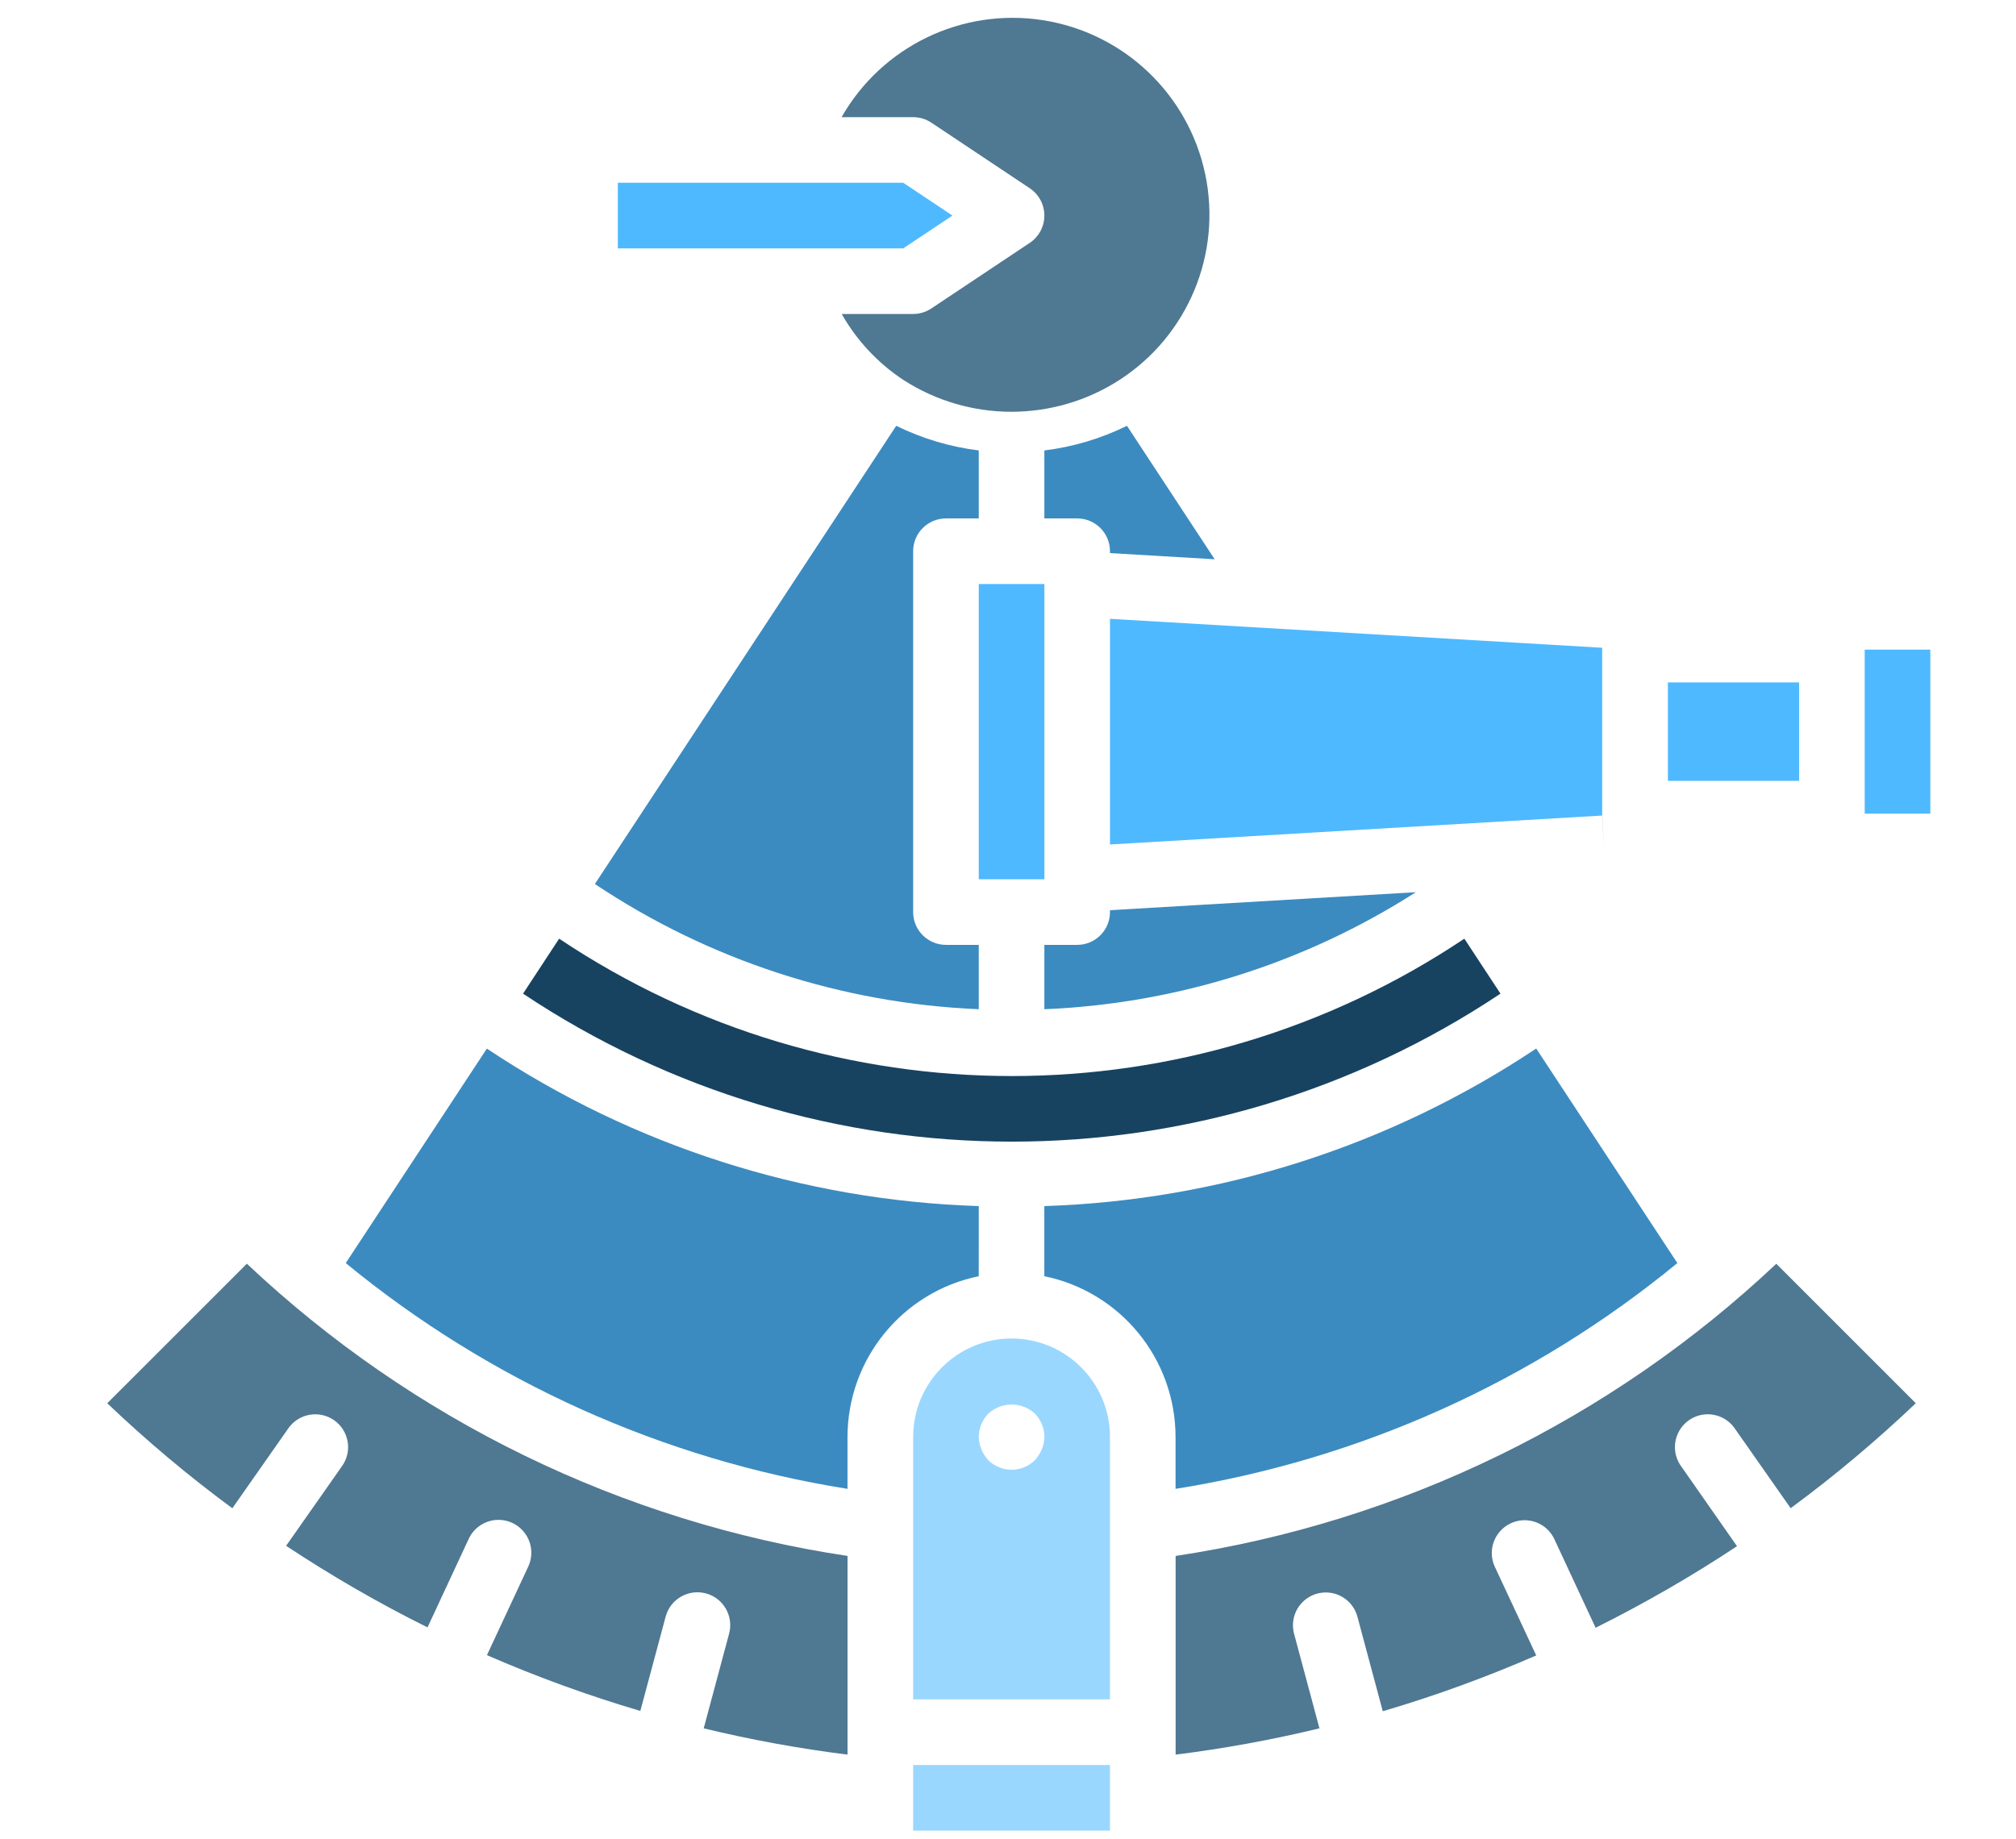 <?xml version="1.0" encoding="utf-8"?>
<!-- Generator: Adobe Illustrator 16.0.0, SVG Export Plug-In . SVG Version: 6.00 Build 0)  -->
<!DOCTYPE svg PUBLIC "-//W3C//DTD SVG 1.1//EN" "http://www.w3.org/Graphics/SVG/1.1/DTD/svg11.dtd">
<svg version="1.1" id="Layer_1" xmlns:x="http://ns.adobe.com/Extensibility/1.0/" xmlns:i="http://ns.adobe.com/AdobeIllustrator/10.0/" xmlns:graph="http://ns.adobe.com/Graphs/1.0/"
	 xmlns="http://www.w3.org/2000/svg" xmlns:xlink="http://www.w3.org/1999/xlink" x="0px" y="0px" width="80px" height="73px"
	 viewBox="0 0 80 73" enable-background="new 0 0 80 73" xml:space="preserve">
<title>ebook copy 2</title>
<desc>Created with Sketch.</desc>
<path fill="#3B8BC0" d="M41.443,17.879v2.698h1.302c0.72,0,1.302,0.583,1.302,1.301v0.075l4.154,0.245l-3.48-5.297
	C43.689,17.407,42.584,17.738,41.443,17.879z"/>
<path fill="#4F7892" d="M36.958,4.868l3.907,2.605c0.361,0.242,0.578,0.647,0.578,1.083c0,0.435-0.217,0.842-0.578,1.083
	l-3.907,2.604c-0.214,0.143-0.466,0.219-0.723,0.219H33.4c0.599,1.054,1.438,1.952,2.451,2.62c2.609,1.682,5.961,1.682,8.57,0
	c2.724-1.759,4.076-5.018,3.401-8.188c-0.676-3.17-3.237-5.595-6.44-6.093c-3.203-0.499-6.381,1.034-7.986,3.849h2.839
	C36.493,4.65,36.745,4.727,36.958,4.868z"/>
<path fill="#4EB9FF" d="M37.795,8.556l-1.953-1.302H24.517v2.604h11.325L37.795,8.556z"/>
<path fill="#4EB9FF" d="M38.84,23.181h2.604v11.718H38.84V23.181z"/>
<path fill="#3B8BC0" d="M38.84,37.503h-1.302c-0.719,0-1.302-0.583-1.302-1.302V21.878c0-0.719,0.583-1.301,1.302-1.301h1.302
	v-2.698c-1.139-0.141-2.246-0.472-3.275-0.979L23.606,35.087c4.525,3.024,9.795,4.743,15.234,4.97V37.503z"/>
<path d="M63.581,32.37h-0.003l0.079,1.298L63.581,32.37z"/>
<path fill="#4EB9FF" d="M63.578,25.785V25.71l-19.531-1.148v8.956l19.531-1.148V25.785z"/>
<path fill="#3B8BC0" d="M44.047,36.127v0.074c0,0.719-0.582,1.302-1.302,1.302h-1.302v2.554c5.238-0.215,10.326-1.818,14.742-4.645
	L44.047,36.127z"/>
<path fill="#4EB9FF" d="M66.186,27.086h5.207v3.907h-5.207V27.086z"/>
<path fill="#174361" d="M59.543,39.439l-1.434-2.182c-10.871,7.27-25.05,7.27-35.921,0l-1.432,2.182
	C32.5,47.271,47.801,47.271,59.543,39.439L59.543,39.439z"/>
<path fill="#4F7892" d="M46.652,61.757v7.886c1.92-0.24,3.826-0.588,5.707-1.043l-1.006-3.752c-0.121-0.451,0.006-0.93,0.336-1.258
	c0.328-0.331,0.808-0.458,1.258-0.339c0.449,0.12,0.8,0.472,0.92,0.922l1.005,3.748c2.073-0.61,4.106-1.351,6.089-2.215
	l-1.641-3.515c-0.305-0.652-0.021-1.426,0.631-1.729c0.65-0.306,1.427-0.022,1.73,0.629l1.637,3.517
	c1.935-0.965,3.811-2.045,5.611-3.238l-2.228-3.188c-0.267-0.379-0.31-0.875-0.112-1.297s0.604-0.705,1.067-0.746
	c0.462-0.039,0.913,0.17,1.179,0.551l2.223,3.172c1.739-1.282,3.397-2.674,4.965-4.166l-5.535-5.536
	C63.909,56.363,55.593,60.412,46.652,61.757z"/>
<path fill="#3B8BC0" d="M46.652,59.094c7.313-1.164,14.187-4.258,19.91-8.961l-5.601-8.516c-5.793,3.863-12.556,6.029-19.519,6.254
	v2.783c3.029,0.621,5.203,3.287,5.207,6.381v2.059H46.652z"/>
<path fill="#4EB9FF" d="M73.996,25.785H76.6v6.51h-2.604V25.785z"/>
<path fill="#9AD7FF" d="M40.142,53.127c-2.158,0-3.906,1.751-3.906,3.908V67.45h7.811V57.035
	C44.047,54.878,42.299,53.127,40.142,53.127z M41.34,57.527c-0.066,0.158-0.158,0.304-0.273,0.43c-0.514,0.505-1.335,0.505-1.85,0
	c-0.114-0.126-0.207-0.271-0.272-0.43c-0.066-0.154-0.102-0.323-0.104-0.492c0.002-0.348,0.138-0.678,0.377-0.926
	c0.523-0.481,1.326-0.481,1.851,0c0.238,0.248,0.375,0.578,0.377,0.926C41.441,57.204,41.406,57.373,41.34,57.527z"/>
<path fill="#3B8BC0" d="M38.84,47.871c-6.962-0.221-13.725-2.387-19.52-6.251l-5.6,8.513c5.723,4.703,12.596,7.797,19.911,8.961
	v-2.059c0.004-3.094,2.18-5.76,5.208-6.381L38.84,47.871L38.84,47.871z"/>
<path fill="#4F7892" d="M4.256,55.697c1.566,1.492,3.225,2.886,4.964,4.168l2.221-3.172c0.412-0.59,1.224-0.735,1.814-0.325
	c0.59,0.409,0.736,1.226,0.325,1.813l-2.226,3.174c1.802,1.193,3.675,2.277,5.611,3.238l1.636-3.516
	c0.197-0.422,0.604-0.705,1.066-0.747c0.464-0.04,0.914,0.169,1.181,0.551s0.31,0.874,0.115,1.298l-1.64,3.516
	c1.981,0.863,4.014,1.602,6.087,2.214l1.006-3.748c0.189-0.695,0.905-1.104,1.6-0.916c0.695,0.188,1.104,0.905,0.915,1.603
	L27.925,68.6c1.88,0.455,3.786,0.803,5.707,1.043v-7.886c-8.942-1.345-17.258-5.394-23.836-11.599L4.256,55.697z"/>
<path fill="#9AD7FF" d="M36.236,70.055h7.811v2.604h-7.811V70.055z"/>
</svg>
